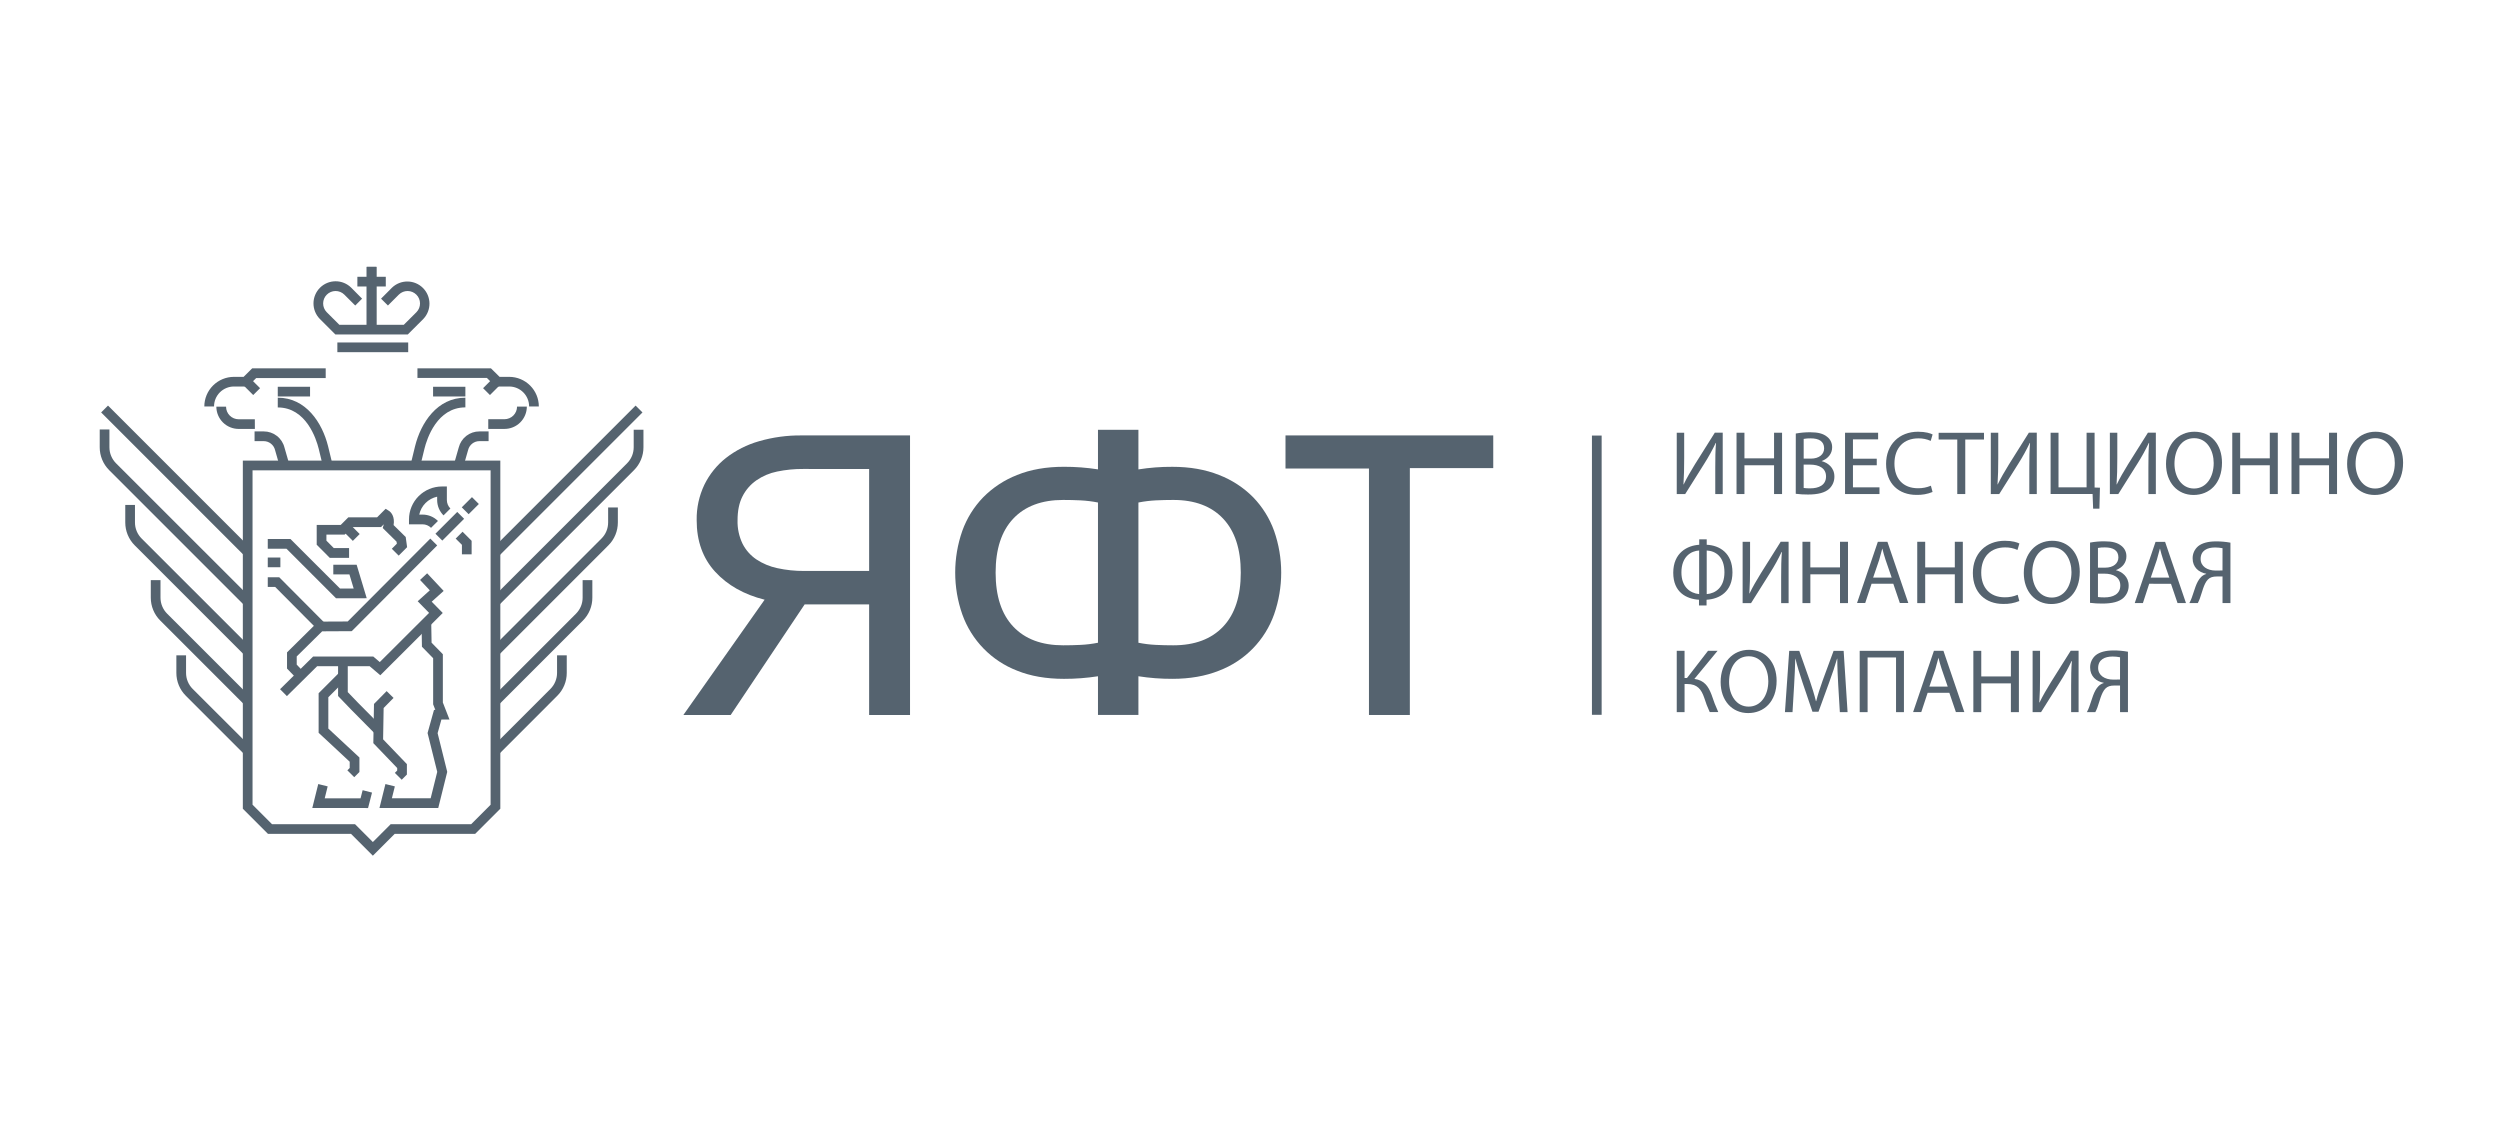 <svg width="178" height="80" viewBox="0 0 178 80" fill="none" xmlns="http://www.w3.org/2000/svg">
<path d="M114.037 31.012H113.346V50.894H114.037V31.012Z" fill="#55636F"/>
<path d="M64.794 50.906H61.882V43.033H57.291L52.025 50.906H48.656L54.441 42.699C52.972 42.331 51.798 41.667 50.919 40.708C50.041 39.749 49.602 38.525 49.603 37.034C49.588 36.161 49.777 35.296 50.154 34.507C50.516 33.768 51.04 33.12 51.685 32.608C52.387 32.063 53.188 31.658 54.043 31.415C55.028 31.13 56.05 30.991 57.075 31.002H64.794V50.906ZM57.2 33.39C56.572 33.385 55.946 33.447 55.331 33.574C54.798 33.681 54.293 33.896 53.846 34.206C53.431 34.497 53.095 34.887 52.866 35.339C52.631 35.798 52.514 36.365 52.514 37.038C52.497 37.615 52.618 38.187 52.866 38.707C53.092 39.157 53.43 39.541 53.846 39.825C54.302 40.127 54.811 40.34 55.346 40.453C55.975 40.59 56.617 40.657 57.26 40.652H61.882V33.395L57.2 33.39Z" fill="#55636F"/>
<path d="M81.055 30.603V33.421C81.855 33.295 82.664 33.233 83.474 33.237C84.719 33.237 85.826 33.431 86.797 33.819C87.712 34.171 88.542 34.714 89.231 35.411C89.89 36.093 90.396 36.908 90.717 37.8C91.39 39.723 91.39 41.818 90.717 43.741C90.393 44.654 89.874 45.486 89.197 46.179C88.519 46.871 87.7 47.408 86.794 47.752C85.825 48.139 84.719 48.333 83.474 48.333C82.664 48.336 81.855 48.275 81.055 48.149V50.905H78.176V48.15C77.376 48.274 76.567 48.336 75.757 48.334C74.491 48.334 73.379 48.14 72.42 47.752C71.518 47.405 70.702 46.866 70.028 46.174C69.354 45.481 68.838 44.652 68.515 43.741C67.842 41.818 67.842 39.723 68.515 37.8C68.835 36.907 69.341 36.093 70 35.411C70.686 34.716 71.51 34.173 72.42 33.819C73.375 33.43 74.488 33.235 75.757 33.235C76.567 33.233 77.376 33.294 78.176 33.419V30.603H81.055ZM78.176 35.779C77.767 35.698 77.353 35.647 76.936 35.626C76.518 35.606 76.104 35.596 75.696 35.596C74.165 35.596 72.981 36.04 72.144 36.928C71.307 37.815 70.888 39.096 70.888 40.771C70.888 42.446 71.307 43.727 72.144 44.614C72.981 45.502 74.165 45.945 75.696 45.946C76.104 45.946 76.518 45.937 76.936 45.916C77.353 45.896 77.767 45.845 78.176 45.763V35.779ZM81.055 45.763C81.464 45.845 81.879 45.896 82.296 45.916C82.713 45.937 83.127 45.946 83.536 45.946C85.067 45.946 86.251 45.502 87.088 44.614C87.925 43.727 88.343 42.445 88.343 40.771C88.343 39.097 87.925 37.816 87.088 36.928C86.251 36.039 85.067 35.595 83.536 35.596C83.127 35.596 82.713 35.606 82.296 35.626C81.879 35.647 81.464 35.698 81.055 35.779V45.763Z" fill="#55636F"/>
<path d="M91.528 31.002H106.319V33.329H100.381V50.907H97.47V33.359H91.528V31.002Z" fill="#55636F"/>
<path d="M119.914 30.81V32.643C119.914 33.336 119.901 33.905 119.863 34.487L119.876 34.494C120.091 34.041 120.367 33.569 120.684 33.051L122.095 30.806H122.658V35.176H122.127V33.314C122.127 32.609 122.134 32.091 122.179 31.541L122.16 31.535C121.921 32.041 121.651 32.531 121.351 33.003L119.986 35.176H119.384V30.81H119.914Z" fill="#55636F"/>
<path d="M124.204 30.81V32.634H126.313V30.81H126.883V35.176H126.313V33.127H124.204V35.176H123.641V30.81H124.204Z" fill="#55636F"/>
<path d="M127.86 30.868C128.199 30.805 128.543 30.775 128.888 30.777C129.451 30.777 129.814 30.875 130.085 31.095C130.204 31.184 130.299 31.301 130.361 31.435C130.425 31.569 130.454 31.716 130.448 31.864C130.448 32.285 130.169 32.654 129.71 32.822V32.835C130.124 32.943 130.609 33.282 130.609 33.928C130.612 34.092 130.58 34.254 130.517 34.404C130.453 34.554 130.359 34.69 130.241 34.802C129.937 35.08 129.445 35.21 128.731 35.21C128.439 35.212 128.148 35.195 127.857 35.158L127.86 30.868ZM128.422 32.654H128.934C129.529 32.654 129.878 32.343 129.878 31.923C129.878 31.412 129.49 31.211 128.921 31.211C128.754 31.207 128.586 31.22 128.422 31.25V32.654ZM128.422 34.744C128.579 34.765 128.737 34.773 128.895 34.77C129.477 34.77 130.014 34.554 130.014 33.922C130.014 33.327 129.503 33.081 128.888 33.081H128.419L128.422 34.744Z" fill="#55636F"/>
<path d="M133.625 33.127H131.93V34.699H133.819V35.176H131.367V30.81H133.722V31.282H131.93V32.66H133.625V33.127Z" fill="#55636F"/>
<path d="M137.598 35.029C137.233 35.178 136.841 35.249 136.446 35.236C135.216 35.236 134.289 34.459 134.289 33.029C134.289 31.664 135.214 30.739 136.567 30.739C137.106 30.739 137.453 30.855 137.602 30.933L137.466 31.392C137.19 31.267 136.889 31.206 136.586 31.211C135.564 31.211 134.884 31.865 134.884 33.01C134.884 34.078 135.499 34.763 136.56 34.763C136.876 34.768 137.189 34.706 137.479 34.582L137.598 35.029Z" fill="#55636F"/>
<path d="M139.358 31.294H138.031V30.815H141.26V31.294H139.927V35.176H139.358V31.294Z" fill="#55636F"/>
<path d="M142.276 30.81V32.643C142.276 33.336 142.263 33.905 142.224 34.487L142.237 34.494C142.453 34.041 142.729 33.569 143.046 33.051L144.456 30.806H145.019V35.176H144.487V33.314C144.487 32.609 144.494 32.091 144.539 31.541L144.52 31.535C144.282 32.041 144.011 32.531 143.711 33.003L142.347 35.176H141.745V30.81H142.276Z" fill="#55636F"/>
<path d="M146.566 30.81V34.698H148.565V30.81H149.135V34.711L149.516 34.724L149.478 36.219H149.031L148.992 35.171H146.003V30.81H146.566Z" fill="#55636F"/>
<path d="M150.752 30.81V32.643C150.752 33.336 150.739 33.905 150.7 34.487L150.713 34.494C150.929 34.041 151.205 33.569 151.522 33.051L152.933 30.806H153.496V35.176H152.965V33.314C152.965 32.609 152.972 32.091 153.017 31.541L152.997 31.535C152.759 32.041 152.488 32.531 152.189 33.003L150.823 35.176H150.222V30.81H150.752Z" fill="#55636F"/>
<path d="M158.206 32.945C158.206 34.446 157.294 35.242 156.181 35.242C155.029 35.242 154.22 34.349 154.22 33.029C154.22 31.645 155.083 30.739 156.245 30.739C157.436 30.739 158.206 31.651 158.206 32.945ZM154.822 33.016C154.822 33.948 155.327 34.783 156.213 34.783C157.1 34.783 157.615 33.961 157.615 32.971C157.615 32.108 157.162 31.198 156.224 31.198C155.286 31.198 154.822 32.059 154.822 33.02V33.016Z" fill="#55636F"/>
<path d="M159.5 30.81V32.634H161.609V30.81H162.179V35.176H161.609V33.127H159.5V35.176H158.938V30.81H159.5Z" fill="#55636F"/>
<path d="M163.719 30.81V32.634H165.828V30.81H166.397V35.176H165.828V33.127H163.719V35.176H163.156V30.81H163.719Z" fill="#55636F"/>
<path d="M171.1 32.945C171.1 34.446 170.189 35.242 169.076 35.242C167.924 35.242 167.115 34.349 167.115 33.029C167.115 31.645 167.978 30.739 169.14 30.739C170.33 30.739 171.1 31.651 171.1 32.945ZM167.717 33.016C167.717 33.948 168.222 34.783 169.108 34.783C169.995 34.783 170.51 33.961 170.51 32.971C170.51 32.108 170.057 31.198 169.12 31.198C168.183 31.198 167.717 32.059 167.717 33.02V33.016Z" fill="#55636F"/>
<path d="M121.518 38.399V38.787C122.437 38.826 123.351 39.383 123.351 40.754C123.351 42.126 122.432 42.65 121.507 42.702V43.11H120.968V42.702C120.056 42.644 119.135 42.163 119.135 40.78C119.135 39.35 120.144 38.839 120.985 38.787V38.399H121.518ZM120.979 39.195C120.409 39.227 119.717 39.626 119.717 40.754C119.717 41.796 120.338 42.236 120.979 42.301V39.195ZM121.518 42.301C122.146 42.249 122.78 41.828 122.78 40.748C122.78 39.629 122.146 39.227 121.518 39.195V42.301Z" fill="#55636F"/>
<path d="M124.605 38.574V40.408C124.605 41.1 124.592 41.669 124.554 42.252L124.566 42.258C124.782 41.805 125.058 41.333 125.375 40.815L126.786 38.57H127.349V42.941H126.818V41.078C126.818 40.373 126.825 39.855 126.87 39.306L126.85 39.299C126.612 39.805 126.341 40.296 126.042 40.768L124.676 42.941H124.075V38.574H124.605Z" fill="#55636F"/>
<path d="M128.895 38.574V40.399H131.008V38.574H131.577V42.941H131.008V40.892H128.898V42.941H128.335V38.574H128.895Z" fill="#55636F"/>
<path d="M133.256 41.563L132.803 42.935H132.221L133.703 38.574H134.383L135.871 42.935H135.269L134.803 41.563H133.256ZM134.686 41.123L134.255 39.868C134.157 39.584 134.093 39.329 134.028 39.072H134.015C133.95 39.331 133.879 39.596 133.799 39.862L133.368 41.123H134.686Z" fill="#55636F"/>
<path d="M137.074 38.574V40.399H139.183V38.574H139.753V42.941H139.183V40.892H137.074V42.941H136.508V38.574H137.074Z" fill="#55636F"/>
<path d="M143.777 42.793C143.412 42.943 143.02 43.013 142.625 43C141.396 43 140.468 42.224 140.468 40.794C140.468 39.428 141.394 38.503 142.746 38.503C143.285 38.503 143.632 38.62 143.781 38.697L143.645 39.157C143.369 39.032 143.068 38.97 142.765 38.975C141.743 38.975 141.064 39.629 141.064 40.774C141.064 41.842 141.678 42.528 142.739 42.528C143.055 42.532 143.368 42.471 143.658 42.347L143.777 42.793Z" fill="#55636F"/>
<path d="M148.08 40.71C148.08 42.211 147.167 43.007 146.054 43.007C144.903 43.007 144.094 42.114 144.094 40.794C144.094 39.409 144.956 38.503 146.119 38.503C147.31 38.503 148.08 39.416 148.08 40.71ZM144.696 40.781C144.696 41.712 145.2 42.547 146.087 42.547C146.973 42.547 147.489 41.725 147.489 40.735C147.489 39.873 147.036 38.963 146.097 38.963C145.159 38.963 144.696 39.823 144.696 40.784V40.781Z" fill="#55636F"/>
<path d="M148.811 38.633C149.15 38.57 149.494 38.539 149.84 38.542C150.402 38.542 150.765 38.639 151.037 38.859C151.155 38.948 151.25 39.065 151.313 39.199C151.376 39.333 151.405 39.481 151.399 39.629C151.399 40.05 151.121 40.418 150.661 40.587V40.599C151.075 40.707 151.561 41.046 151.561 41.693C151.563 41.856 151.532 42.018 151.468 42.169C151.404 42.319 151.31 42.454 151.192 42.566C150.888 42.845 150.396 42.974 149.682 42.974C149.39 42.976 149.099 42.959 148.809 42.922L148.811 38.633ZM149.374 40.418H149.885C150.48 40.418 150.83 40.108 150.83 39.687C150.83 39.176 150.441 38.975 149.872 38.975C149.705 38.971 149.538 38.984 149.374 39.014V40.418ZM149.374 42.508C149.53 42.529 149.689 42.538 149.846 42.534C150.428 42.534 150.965 42.318 150.965 41.687C150.965 41.091 150.454 40.845 149.84 40.845H149.374V42.508Z" fill="#55636F"/>
<path d="M153.023 41.563L152.575 42.94H151.993L153.475 38.579H154.154L155.642 42.94H155.041L154.575 41.569L153.023 41.563ZM154.453 41.123L154.022 39.868C153.925 39.583 153.86 39.329 153.795 39.072H153.782C153.718 39.331 153.646 39.596 153.567 39.862L153.135 41.123H154.453Z" fill="#55636F"/>
<path d="M155.883 42.94C155.951 42.814 156.01 42.682 156.058 42.546C156.245 42.047 156.362 41.439 156.717 41.083C156.819 40.983 156.944 40.909 157.08 40.868V40.848C156.541 40.758 156.116 40.37 156.116 39.77C156.11 39.601 156.145 39.434 156.214 39.28C156.284 39.127 156.388 38.991 156.517 38.883C156.789 38.668 157.216 38.547 157.766 38.547C158.115 38.544 158.463 38.575 158.807 38.638V42.94H158.244V41.046H157.83C157.559 41.046 157.358 41.104 157.203 41.261C156.905 41.565 156.782 42.206 156.627 42.62C156.586 42.729 156.538 42.835 156.485 42.937L155.883 42.94ZM158.244 39.032C158.07 38.997 157.892 38.98 157.714 38.98C157.157 38.98 156.685 39.196 156.685 39.796C156.685 40.32 157.151 40.624 157.764 40.624C157.951 40.624 158.132 40.624 158.242 40.617L158.244 39.032Z" fill="#55636F"/>
<path d="M119.94 46.339V48.273H120.115L121.61 46.339H122.289L120.64 48.338C121.358 48.435 121.636 48.877 121.862 49.464C121.998 49.885 122.158 50.297 122.341 50.7H121.733C121.577 50.367 121.445 50.023 121.338 49.671C121.138 49.095 120.86 48.701 120.122 48.701H119.941V50.705H119.384V46.339H119.94Z" fill="#55636F"/>
<path d="M126.495 48.474C126.495 49.975 125.582 50.771 124.469 50.771C123.318 50.771 122.509 49.878 122.509 48.558C122.509 47.173 123.372 46.267 124.534 46.267C125.723 46.267 126.495 47.18 126.495 48.474ZM123.111 48.545C123.111 49.477 123.615 50.311 124.502 50.311C125.388 50.311 125.904 49.49 125.904 48.5C125.904 47.637 125.451 46.727 124.512 46.727C123.574 46.727 123.111 47.587 123.111 48.548V48.545Z" fill="#55636F"/>
<path d="M130.882 48.785C130.849 48.176 130.811 47.445 130.817 46.902H130.798C130.649 47.413 130.468 47.956 130.248 48.558L129.478 50.674H129.046L128.341 48.597C128.134 47.982 127.959 47.419 127.836 46.902H127.823C127.81 47.441 127.778 48.176 127.739 48.83L127.627 50.705H127.088L127.392 46.344H128.11L128.854 48.454C129.035 48.993 129.184 49.469 129.294 49.922H129.314C129.422 49.482 129.579 49.004 129.773 48.454L130.55 46.344H131.268L131.547 50.705H130.997L130.882 48.785Z" fill="#55636F"/>
<path d="M135.56 46.339V50.705H134.998V46.811H132.973V50.705H132.41V46.339H135.56Z" fill="#55636F"/>
<path d="M137.248 49.328L136.795 50.7H136.213L137.694 46.339H138.373L139.861 50.7H139.259L138.793 49.328H137.248ZM138.678 48.888L138.247 47.633C138.15 47.348 138.085 47.094 138.02 46.837H138.017C137.952 47.096 137.881 47.361 137.801 47.627L137.37 48.888H138.678Z" fill="#55636F"/>
<path d="M141.066 46.339V48.163H143.175V46.339H143.745V50.705H143.175V48.656H141.066V50.705H140.503V46.339H141.066Z" fill="#55636F"/>
<path d="M145.252 46.339V48.172C145.252 48.864 145.239 49.434 145.2 50.016L145.213 50.022C145.429 49.569 145.705 49.097 146.022 48.579L147.433 46.334H147.996V50.705H147.465V48.843C147.465 48.137 147.472 47.62 147.517 47.07L147.497 47.063C147.259 47.569 146.988 48.06 146.689 48.532L145.323 50.705H144.722V46.339H145.252Z" fill="#55636F"/>
<path d="M148.585 50.705C148.653 50.578 148.713 50.447 148.76 50.311C148.948 49.812 149.064 49.204 149.42 48.848C149.521 48.748 149.647 48.674 149.782 48.633V48.613C149.243 48.523 148.818 48.134 148.818 47.535C148.813 47.366 148.847 47.199 148.917 47.045C148.987 46.892 149.09 46.756 149.22 46.648C149.491 46.433 149.918 46.312 150.468 46.312C150.818 46.309 151.166 46.34 151.51 46.403V50.705H150.947V48.81H150.533C150.261 48.81 150.061 48.869 149.905 49.026C149.608 49.33 149.485 49.971 149.33 50.385C149.289 50.494 149.241 50.6 149.187 50.702L148.585 50.705ZM150.947 46.797C150.772 46.762 150.594 46.745 150.417 46.745C149.86 46.745 149.388 46.961 149.388 47.561C149.388 48.085 149.854 48.389 150.466 48.389C150.654 48.389 150.835 48.389 150.945 48.382L150.947 46.797Z" fill="#55636F"/>
<path d="M35.521 43.092L35.03 42.603L44.644 32.99C44.795 32.84 44.914 32.661 44.996 32.465C45.077 32.268 45.119 32.057 45.119 31.844V30.595H45.814V31.844C45.815 32.148 45.755 32.449 45.639 32.729C45.523 33.01 45.352 33.265 45.137 33.479L35.521 43.092Z" fill="#55636F"/>
<path d="M35.521 46.628L35.03 46.139L42.825 38.344C42.976 38.194 43.096 38.016 43.177 37.819C43.258 37.622 43.3 37.411 43.299 37.198V36.132H43.991V37.198C43.992 37.502 43.932 37.803 43.816 38.083C43.7 38.364 43.529 38.619 43.313 38.833L35.521 46.628Z" fill="#55636F"/>
<path d="M35.521 50.166L35.03 49.675L41.009 43.696C41.16 43.545 41.279 43.367 41.361 43.17C41.442 42.974 41.484 42.763 41.483 42.55V41.305H42.175V42.553C42.176 42.857 42.117 43.157 42.001 43.438C41.886 43.718 41.715 43.973 41.501 44.187L35.521 50.166Z" fill="#55636F"/>
<path d="M35.521 53.7L35.03 53.211L39.188 49.054C39.339 48.904 39.458 48.725 39.539 48.528C39.621 48.331 39.663 48.121 39.662 47.908V46.66H40.353V47.908C40.354 48.211 40.295 48.512 40.178 48.793C40.062 49.074 39.892 49.328 39.676 49.542L35.521 53.7Z" fill="#55636F"/>
<path d="M7.69 28.877L7.201 29.366L17.39 39.555L17.879 39.066L7.69 28.877Z" fill="#55636F"/>
<path d="M45.255 28.878L35.066 39.067L35.555 39.556L45.744 29.366L45.255 28.878Z" fill="#55636F"/>
<path d="M17.391 43.092L7.777 33.479C7.562 33.265 7.391 33.01 7.275 32.729C7.159 32.449 7.099 32.148 7.1 31.844V30.578H7.791V31.844C7.791 32.057 7.832 32.268 7.914 32.465C7.995 32.662 8.115 32.84 8.266 32.99L17.884 42.603L17.391 43.092Z" fill="#55636F"/>
<path d="M17.39 46.628L9.596 38.833C9.381 38.619 9.21 38.364 9.094 38.083C8.978 37.803 8.919 37.502 8.919 37.198V35.95H9.61V37.198C9.609 37.411 9.651 37.622 9.733 37.819C9.814 38.016 9.934 38.194 10.085 38.344L17.884 46.139L17.39 46.628Z" fill="#55636F"/>
<path d="M17.39 50.166L11.414 44.187C11.198 43.973 11.027 43.719 10.911 43.438C10.795 43.158 10.736 42.857 10.736 42.553V41.305H11.428V42.553C11.428 42.766 11.469 42.976 11.551 43.172C11.633 43.368 11.752 43.546 11.903 43.696L17.884 49.675L17.39 50.166Z" fill="#55636F"/>
<path d="M17.392 53.7L13.234 49.542C13.019 49.328 12.848 49.074 12.732 48.793C12.616 48.512 12.556 48.211 12.557 47.908V46.66H13.247V47.908C13.247 48.121 13.288 48.331 13.37 48.528C13.451 48.725 13.571 48.904 13.722 49.054L17.884 53.211L17.392 53.7Z" fill="#55636F"/>
<path d="M38.365 28.942H37.674C37.674 28.755 37.638 28.571 37.566 28.398C37.495 28.226 37.391 28.069 37.259 27.937C37.128 27.805 36.971 27.7 36.799 27.628C36.627 27.557 36.442 27.52 36.256 27.519H35.279L34.67 26.911H29.722V26.225H34.956L35.57 26.832H36.261C36.819 26.834 37.354 27.058 37.748 27.453C38.143 27.848 38.364 28.384 38.365 28.942Z" fill="#55636F"/>
<path d="M35.221 26.813L34.395 27.639L34.884 28.128L35.71 27.302L35.221 26.813Z" fill="#55636F"/>
<path d="M35.917 30.539H34.764V29.848H35.917C36.155 29.847 36.383 29.753 36.551 29.585C36.719 29.416 36.814 29.188 36.814 28.95H37.511C37.511 29.16 37.469 29.366 37.389 29.559C37.309 29.752 37.191 29.928 37.043 30.075C36.895 30.223 36.72 30.34 36.526 30.419C36.333 30.499 36.126 30.54 35.917 30.539Z" fill="#55636F"/>
<path d="M32.987 33.235L32.323 33.044L32.663 31.858C32.746 31.531 32.936 31.241 33.202 31.034C33.469 30.827 33.797 30.716 34.135 30.717H34.788V31.409H34.135C33.95 31.408 33.77 31.47 33.624 31.584C33.479 31.698 33.376 31.857 33.331 32.036L32.987 33.235Z" fill="#55636F"/>
<path d="M29.911 33.224L29.24 33.06L29.552 31.774C29.968 30.101 31.127 28.315 33.135 28.315V29.006C31.11 29.006 30.394 31.251 30.224 31.939L29.911 33.224Z" fill="#55636F"/>
<path d="M33.135 27.538H30.835V28.229H33.135V27.538Z" fill="#55636F"/>
<path d="M15.239 28.942H14.548C14.548 28.383 14.771 27.846 15.166 27.451C15.562 27.055 16.098 26.833 16.657 26.832H17.345L17.957 26.225H23.19V26.916H18.242L17.634 27.519H16.657C16.471 27.52 16.286 27.556 16.114 27.628C15.941 27.7 15.785 27.805 15.653 27.937C15.521 28.069 15.417 28.226 15.346 28.398C15.275 28.57 15.239 28.755 15.239 28.942Z" fill="#55636F"/>
<path d="M17.691 26.813L17.202 27.302L18.028 28.127L18.517 27.639L17.691 26.813Z" fill="#55636F"/>
<path d="M18.147 30.54H16.995C16.575 30.54 16.17 30.374 15.872 30.077C15.574 29.78 15.405 29.376 15.404 28.955H16.095C16.095 29.193 16.19 29.421 16.358 29.589C16.526 29.758 16.754 29.852 16.992 29.852H18.144L18.147 30.54Z" fill="#55636F"/>
<path d="M19.925 33.235L19.585 32.049C19.542 31.867 19.439 31.705 19.292 31.589C19.146 31.473 18.965 31.409 18.778 31.409H18.125V30.717H18.778C19.118 30.716 19.449 30.83 19.717 31.039C19.985 31.248 20.175 31.542 20.256 31.872L20.594 33.045L19.925 33.235Z" fill="#55636F"/>
<path d="M23 33.224L22.689 31.941C22.518 31.256 21.802 29.01 19.777 29.01V28.315C21.784 28.315 22.944 30.101 23.359 31.772L23.672 33.06L23 33.224Z" fill="#55636F"/>
<path d="M22.076 27.538H19.777V28.229H22.076V27.538Z" fill="#55636F"/>
<path d="M29.064 24.384H24.02V25.075H29.064V24.384Z" fill="#55636F"/>
<path d="M26.802 19H26.11V23.468H26.802V19Z" fill="#55636F"/>
<path d="M26.456 19.707H25.445V20.398H26.456V19.707Z" fill="#55636F"/>
<path d="M29.036 23.813H23.877L22.772 22.708C22.48 22.411 22.318 22.012 22.32 21.596C22.322 21.18 22.488 20.782 22.782 20.488C23.076 20.194 23.474 20.028 23.89 20.027C24.306 20.025 24.705 20.187 25.002 20.479L25.781 21.265L25.293 21.753L24.512 20.973C24.346 20.81 24.121 20.719 23.888 20.72C23.655 20.722 23.432 20.815 23.267 20.98C23.102 21.144 23.009 21.368 23.008 21.601C23.006 21.834 23.097 22.058 23.26 22.225L24.163 23.127H28.749L29.653 22.225C29.816 22.058 29.907 21.834 29.905 21.601C29.904 21.368 29.811 21.144 29.646 20.98C29.481 20.815 29.258 20.722 29.025 20.72C28.792 20.719 28.567 20.81 28.401 20.973L27.62 21.753L27.131 21.265L27.913 20.479C28.211 20.195 28.608 20.038 29.02 20.043C29.432 20.048 29.825 20.214 30.116 20.505C30.407 20.796 30.573 21.189 30.578 21.601C30.583 22.013 30.427 22.41 30.142 22.708L29.036 23.813Z" fill="#55636F"/>
<path d="M26.802 19H26.11V23.468H26.802V19Z" fill="#55636F"/>
<path d="M27.468 19.707H26.456V20.398H27.468V19.707Z" fill="#55636F"/>
<path d="M24.854 39.719H23.48L22.549 38.785V37.374H24.261L24.8 36.834H26.849L27.457 36.226L27.69 36.371C27.872 36.484 28.121 36.816 28.024 37.386L28.887 38.237L28.986 38.96L28.387 39.561L27.898 39.072L28.255 38.714L28.235 38.565L27.249 37.595L27.308 37.396C27.315 37.373 27.321 37.351 27.326 37.33L27.131 37.525H25.082L24.543 38.064H23.241V38.495L23.767 39.024H24.854V39.719Z" fill="#55636F"/>
<path d="M23.925 42.598L20.396 39.069H19.065V38.378H20.681L24.211 41.906L25.182 41.904L24.879 40.898H23.731V40.207H25.392L26.111 42.594L23.925 42.598Z" fill="#55636F"/>
<path d="M19.963 39.696H19.065V40.387H19.963V39.696Z" fill="#55636F"/>
<path d="M22.552 44.767L19.592 41.79H19.065V41.099H19.879L23.043 44.279L22.552 44.767Z" fill="#55636F"/>
<path d="M21.156 48.35L20.436 47.601V46.449L22.653 44.259L24.756 44.249L30.638 38.348L31.128 38.836L25.044 44.939L22.939 44.95L21.127 46.738V47.323L21.654 47.871L21.156 48.35Z" fill="#55636F"/>
<path d="M20.427 49.563L19.94 49.071L22.297 46.743H26.575L27.04 47.14L30.551 43.637L29.739 42.809L30.602 42.032L29.908 41.293L30.413 40.819L31.589 42.074L30.737 42.84L31.524 43.644L27.077 48.079L26.32 47.434H22.581L20.427 49.563Z" fill="#55636F"/>
<path d="M26.618 52.157L24.987 50.51L24.071 49.556V47.089H24.761V49.277L25.482 50.027L27.11 51.67L26.618 52.157Z" fill="#55636F"/>
<path d="M31.203 57.529H27.018L27.442 55.824L28.113 55.991L27.902 56.838H30.663L31.131 54.957L30.443 52.192L30.902 50.541H30.993L30.84 50.148V46.864L30.042 46.047L30.013 44.303L30.703 44.293L30.728 45.76L31.531 46.581V50.019L32.004 51.232H31.428L31.158 52.202L31.843 54.957L31.203 57.529Z" fill="#55636F"/>
<path d="M28.602 55.518L28.113 55.029L28.28 54.862V54.682L26.581 52.912L26.628 50.121L27.528 49.207L28.021 49.692L27.315 50.409L27.277 52.64L28.971 54.405V55.148L28.602 55.518Z" fill="#55636F"/>
<path d="M32.555 36.45L31.003 38.001L31.492 38.49L33.044 36.938L32.555 36.45Z" fill="#55636F"/>
<path d="M26.206 57.532L22.235 57.529L22.659 55.824L23.33 55.991L23.12 56.839L25.671 56.841L25.82 56.261L26.488 56.432L26.206 57.532Z" fill="#55636F"/>
<path d="M25.221 55.335L24.732 54.847L24.899 54.68V54.235L22.686 52.175V49.358L24.178 47.867L24.666 48.355L23.377 49.644V51.874L25.591 53.934V54.965L25.221 55.335Z" fill="#55636F"/>
<path d="M30.69 37.582C30.61 37.502 30.516 37.439 30.412 37.396C30.308 37.353 30.196 37.331 30.084 37.331H29.12V36.986C29.12 36.362 29.368 35.765 29.809 35.324C30.25 34.884 30.848 34.637 31.472 34.637H31.817V35.601C31.817 35.714 31.839 35.825 31.882 35.929C31.925 36.033 31.988 36.128 32.068 36.207L31.579 36.696C31.435 36.552 31.321 36.382 31.243 36.194C31.165 36.006 31.125 35.804 31.125 35.601V35.364C30.813 35.431 30.526 35.587 30.299 35.814C30.073 36.04 29.917 36.327 29.85 36.639H30.087C30.29 36.639 30.492 36.679 30.68 36.757C30.867 36.835 31.038 36.949 31.181 37.093L30.69 37.582Z" fill="#55636F"/>
<path d="M33.58 39.467H32.889V38.792L32.444 38.348L32.933 37.859L33.58 38.506V39.467Z" fill="#55636F"/>
<path d="M33.604 35.396L32.877 36.122L33.366 36.611L34.093 35.885L33.604 35.396Z" fill="#55636F"/>
<path d="M24.864 37.276L24.375 37.765L25.122 38.511L25.61 38.023L24.864 37.276Z" fill="#55636F"/>
<path d="M26.547 60.926L24.994 59.373H19.081L17.29 57.581V32.796H35.623V57.581L33.83 59.373H28.1L26.547 60.926ZM19.368 58.685H25.281L26.547 59.952L27.814 58.685H33.545L34.931 57.298V33.486H17.981V57.295L19.368 58.685Z" fill="#55636F"/>
</svg>
